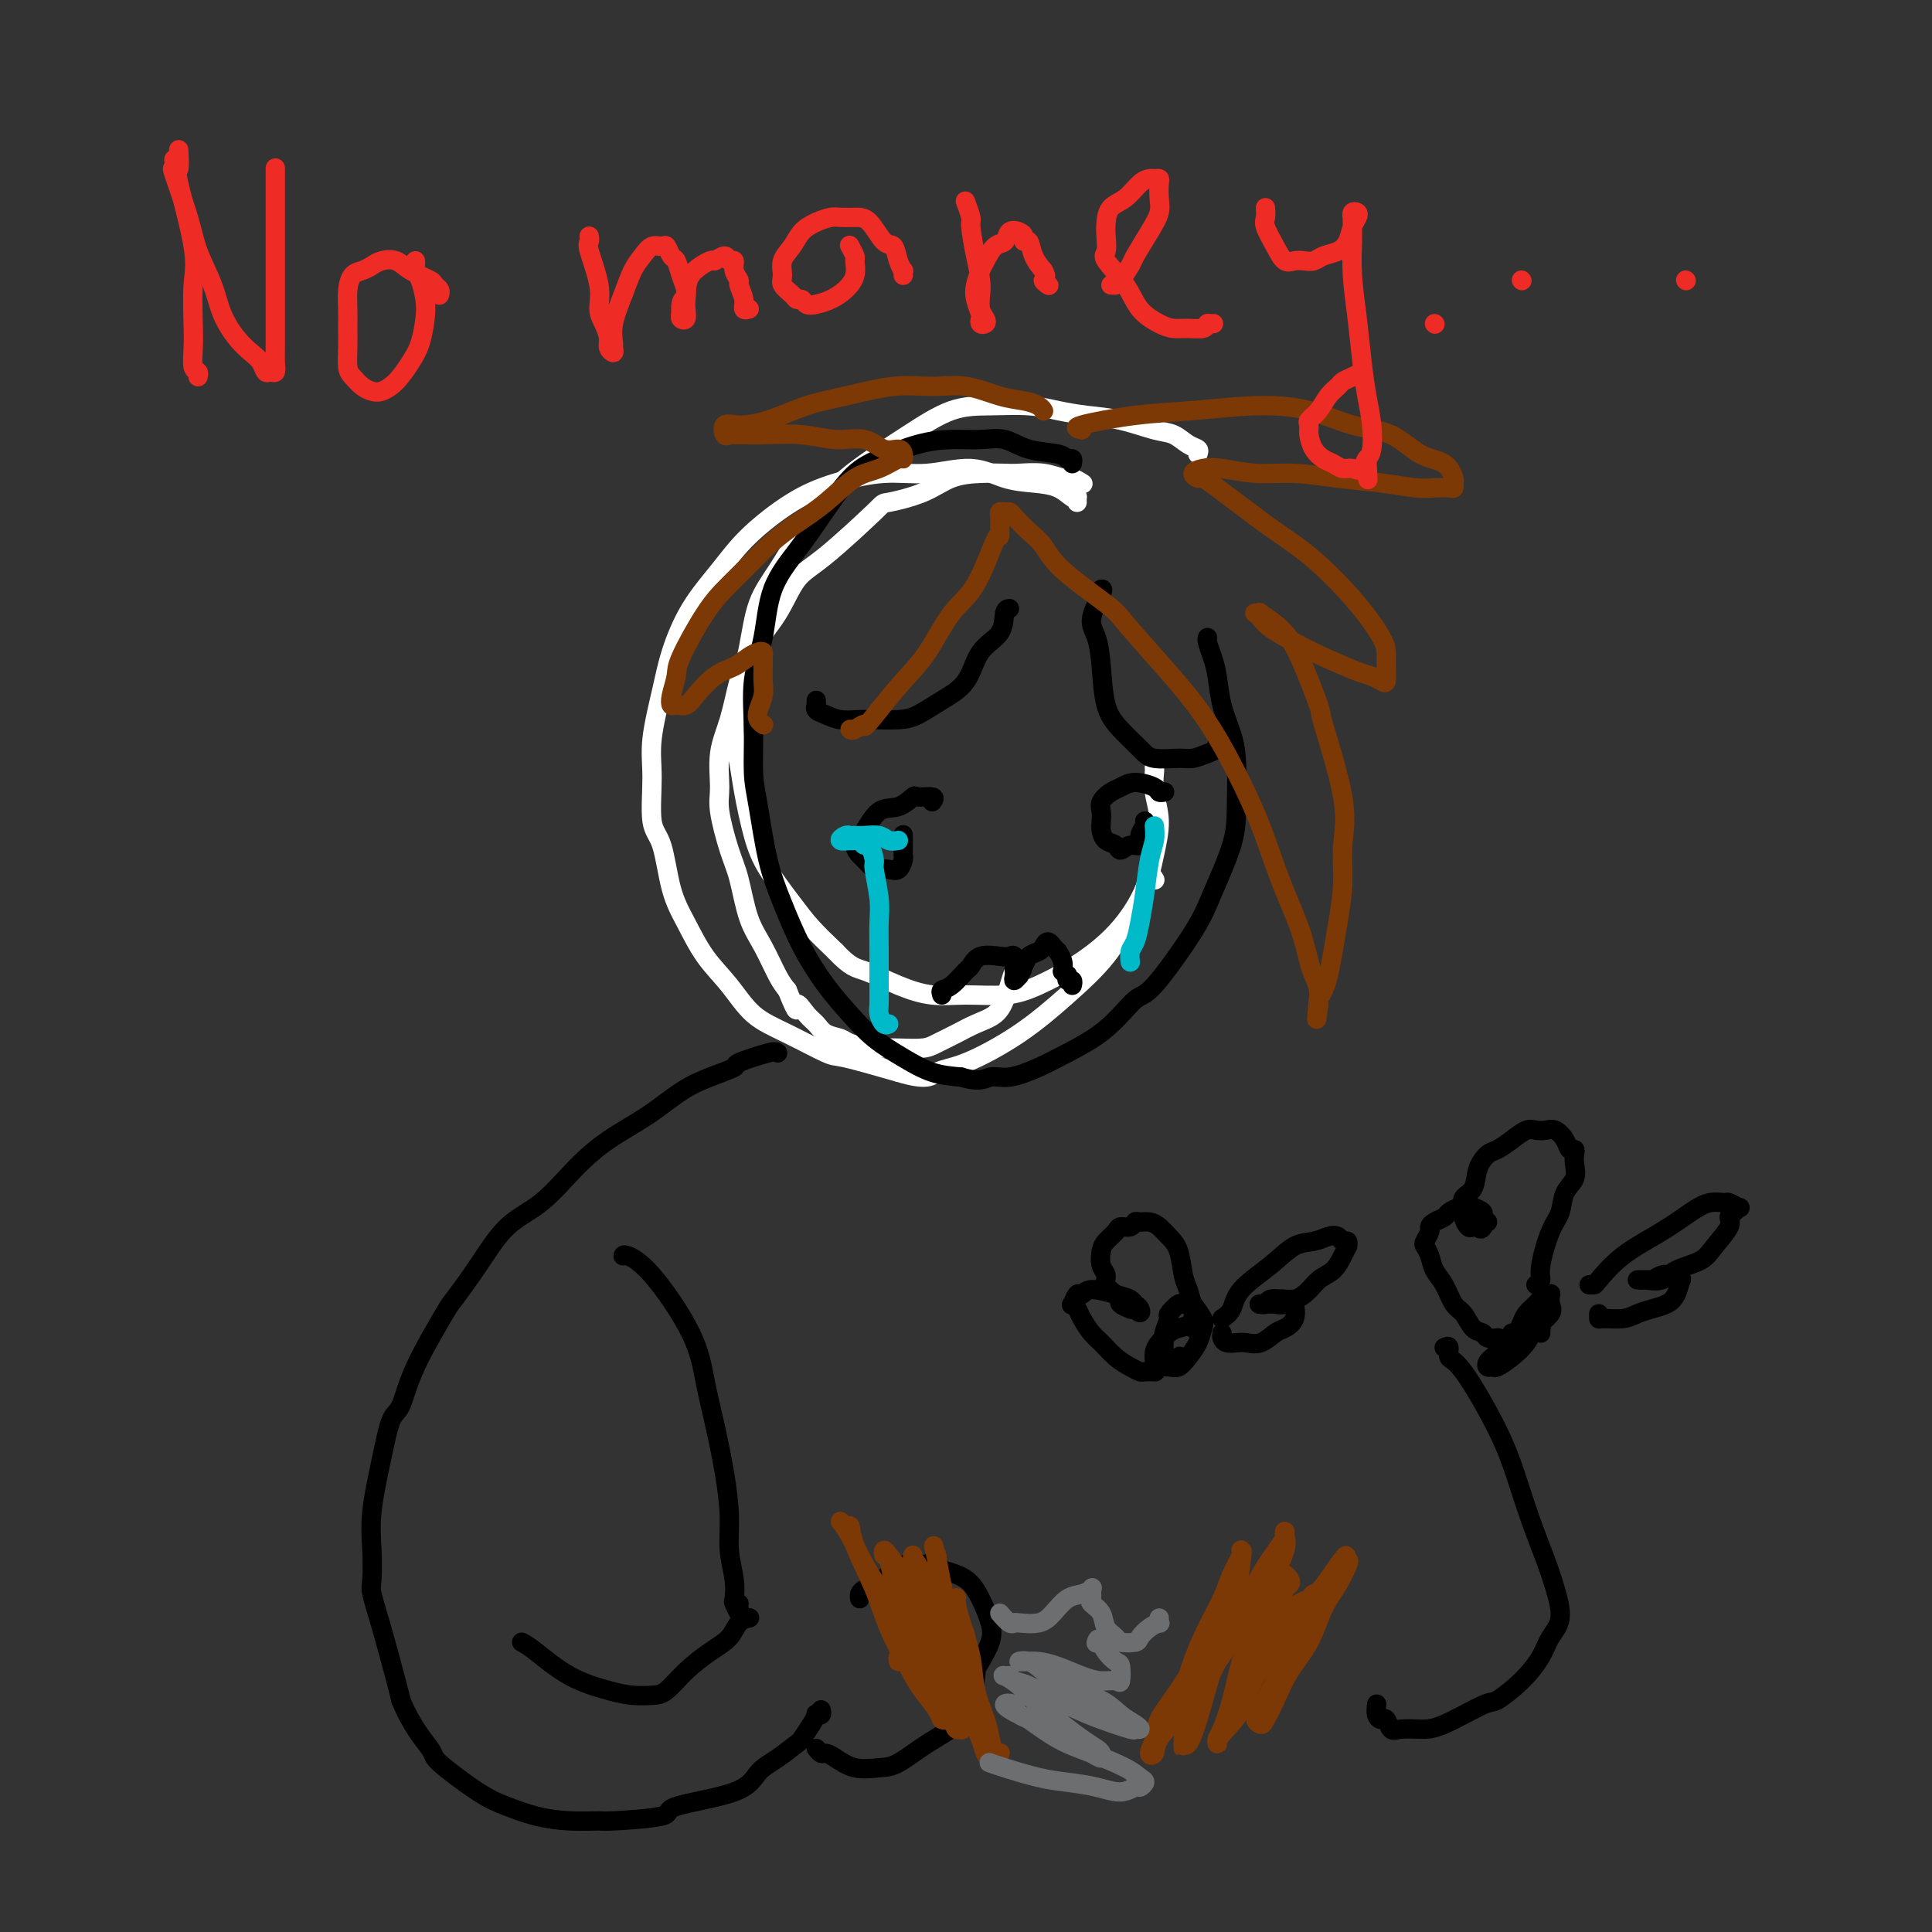 <svg viewBox='0 0 400 400' version='1.1' xmlns='http://www.w3.org/2000/svg' xmlns:xlink='http://www.w3.org/1999/xlink'><rect x="0" y="0" width="400" height="400" fill="#333333" stroke="none"/><g fill='none' stroke='#FFFFFF' stroke-width='4' stroke-linecap='round' stroke-linejoin='round'><path d='M224,100c0.189,0.121 0.377,0.243 0,0c-0.377,-0.243 -1.320,-0.850 -2,-1c-0.680,-0.150 -1.096,0.155 -2,0c-0.904,-0.155 -2.295,-0.772 -4,-1c-1.705,-0.228 -3.723,-0.066 -5,0c-1.277,0.066 -1.814,0.036 -3,0c-1.186,-0.036 -3.020,-0.077 -5,0c-1.980,0.077 -4.104,0.272 -6,1c-1.896,0.728 -3.564,1.991 -6,3c-2.436,1.009 -5.640,1.766 -7,2c-1.360,0.234 -0.874,-0.053 -3,2c-2.126,2.053 -6.863,6.447 -10,9c-3.137,2.553 -4.674,3.265 -6,5c-1.326,1.735 -2.440,4.492 -4,7c-1.560,2.508 -3.566,4.769 -5,7c-1.434,2.231 -2.295,4.434 -3,7c-0.705,2.566 -1.255,5.494 -2,8c-0.745,2.506 -1.686,4.589 -2,7c-0.314,2.411 -0.002,5.151 0,7c0.002,1.849 -0.306,2.806 0,5c0.306,2.194 1.226,5.623 2,8c0.774,2.377 1.401,3.700 2,6c0.599,2.300 1.171,5.575 2,8c0.829,2.425 1.916,3.999 3,6c1.084,2.001 2.167,4.429 3,6c0.833,1.571 1.417,2.286 2,3'/><path d='M163,205c2.524,6.307 1.835,3.574 2,3c0.165,-0.574 1.183,1.012 2,2c0.817,0.988 1.434,1.379 2,2c0.566,0.621 1.081,1.473 2,2c0.919,0.527 2.243,0.730 3,1c0.757,0.270 0.948,0.609 2,1c1.052,0.391 2.966,0.835 4,1c1.034,0.165 1.189,0.052 2,0c0.811,-0.052 2.278,-0.045 4,0c1.722,0.045 3.701,0.126 5,0c1.299,-0.126 1.920,-0.459 3,-1c1.080,-0.541 2.618,-1.288 4,-2c1.382,-0.712 2.608,-1.388 4,-2c1.392,-0.612 2.950,-1.159 4,-2c1.050,-0.841 1.591,-1.977 2,-3c0.409,-1.023 0.684,-1.934 1,-3c0.316,-1.066 0.672,-2.286 1,-3c0.328,-0.714 0.627,-0.923 1,-1c0.373,-0.077 0.821,-0.022 1,0c0.179,0.022 0.090,0.011 0,0'/><path d='M223,104c-0.014,-0.408 -0.028,-0.817 0,-1c0.028,-0.183 0.099,-0.142 0,0c-0.099,0.142 -0.368,0.383 -1,0c-0.632,-0.383 -1.629,-1.391 -3,-2c-1.371,-0.609 -3.118,-0.820 -5,-1c-1.882,-0.180 -3.901,-0.331 -6,-1c-2.099,-0.669 -4.280,-1.858 -7,-2c-2.720,-0.142 -5.980,0.764 -9,1c-3.020,0.236 -5.800,-0.197 -9,0c-3.200,0.197 -6.820,1.024 -10,2c-3.180,0.976 -5.920,2.100 -9,4c-3.080,1.900 -6.501,4.576 -9,7c-2.499,2.424 -4.075,4.597 -6,7c-1.925,2.403 -4.200,5.036 -6,8c-1.800,2.964 -3.125,6.257 -4,9c-0.875,2.743 -1.300,4.935 -2,8c-0.700,3.065 -1.674,7.004 -2,10c-0.326,2.996 -0.002,5.051 0,8c0.002,2.949 -0.318,6.794 0,9c0.318,2.206 1.273,2.773 2,5c0.727,2.227 1.224,6.115 2,9c0.776,2.885 1.831,4.766 3,7c1.169,2.234 2.453,4.820 4,7c1.547,2.180 3.356,3.955 5,6c1.644,2.045 3.123,4.360 5,6c1.877,1.640 4.153,2.605 7,4c2.847,1.395 6.267,3.222 8,4c1.733,0.778 1.781,0.508 4,1c2.219,0.492 6.610,1.746 11,3'/><path d='M186,222c6.232,1.908 6.813,0.677 8,0c1.187,-0.677 2.982,-0.801 6,-2c3.018,-1.199 7.260,-3.471 11,-6c3.740,-2.529 6.977,-5.313 10,-8c3.023,-2.687 5.833,-5.277 8,-8c2.167,-2.723 3.691,-5.581 5,-8c1.309,-2.419 2.402,-4.401 3,-6c0.598,-1.599 0.699,-2.815 1,-3c0.301,-0.185 0.800,0.661 1,1c0.200,0.339 0.100,0.169 0,0'/><path d='M248,94c0.156,-0.366 0.312,-0.732 0,-1c-0.312,-0.268 -1.092,-0.439 -2,-1c-0.908,-0.561 -1.942,-1.512 -3,-2c-1.058,-0.488 -2.138,-0.513 -4,-1c-1.862,-0.487 -4.505,-1.437 -7,-2c-2.495,-0.563 -4.842,-0.739 -7,-1c-2.158,-0.261 -4.128,-0.606 -6,-1c-1.872,-0.394 -3.647,-0.837 -6,-1c-2.353,-0.163 -5.285,-0.045 -8,0c-2.715,0.045 -5.211,0.018 -8,1c-2.789,0.982 -5.869,2.974 -9,5c-3.131,2.026 -6.313,4.085 -9,6c-2.687,1.915 -4.880,3.685 -7,6c-2.120,2.315 -4.168,5.176 -6,8c-1.832,2.824 -3.448,5.610 -5,8c-1.552,2.390 -3.040,4.382 -4,7c-0.960,2.618 -1.394,5.861 -2,9c-0.606,3.139 -1.386,6.172 -2,9c-0.614,2.828 -1.061,5.450 -1,8c0.061,2.550 0.631,5.028 1,7c0.369,1.972 0.537,3.440 1,6c0.463,2.560 1.221,6.214 2,9c0.779,2.786 1.580,4.706 3,7c1.420,2.294 3.459,4.964 5,7c1.541,2.036 2.583,3.439 4,5c1.417,1.561 3.208,3.281 5,5'/><path d='M173,197c3.191,3.387 4.169,3.353 6,4c1.831,0.647 4.516,1.973 7,3c2.484,1.027 4.766,1.754 7,2c2.234,0.246 4.421,0.011 7,0c2.579,-0.011 5.552,0.200 8,0c2.448,-0.200 4.371,-0.813 7,-2c2.629,-1.187 5.963,-2.948 9,-5c3.037,-2.052 5.777,-4.393 8,-7c2.223,-2.607 3.930,-5.479 5,-8c1.070,-2.521 1.502,-4.689 2,-7c0.498,-2.311 1.062,-4.763 1,-7c-0.062,-2.237 -0.748,-4.259 -1,-6c-0.252,-1.741 -0.068,-3.199 0,-4c0.068,-0.801 0.019,-0.943 0,-1c-0.019,-0.057 -0.010,-0.028 0,0'/></g>
<g fill='none' stroke='#000000' stroke-width='4' stroke-linecap='round' stroke-linejoin='round'><path d='M222,96c0.093,-0.449 0.185,-0.898 0,-1c-0.185,-0.102 -0.649,0.145 -1,0c-0.351,-0.145 -0.591,-0.680 -2,-1c-1.409,-0.320 -3.987,-0.424 -6,-1c-2.013,-0.576 -3.461,-1.623 -5,-2c-1.539,-0.377 -3.169,-0.082 -5,0c-1.831,0.082 -3.865,-0.048 -6,0c-2.135,0.048 -4.372,0.275 -7,1c-2.628,0.725 -5.646,1.950 -8,3c-2.354,1.050 -4.044,1.926 -6,4c-1.956,2.074 -4.178,5.345 -6,8c-1.822,2.655 -3.245,4.695 -5,7c-1.755,2.305 -3.844,4.874 -5,8c-1.156,3.126 -1.379,6.809 -2,10c-0.621,3.191 -1.639,5.891 -2,9c-0.361,3.109 -0.064,6.628 0,10c0.064,3.372 -0.105,6.598 0,9c0.105,2.402 0.484,3.982 1,7c0.516,3.018 1.169,7.475 2,11c0.831,3.525 1.841,6.119 3,9c1.159,2.881 2.468,6.048 4,9c1.532,2.952 3.286,5.687 5,8c1.714,2.313 3.387,4.203 5,6c1.613,1.797 3.164,3.502 5,5c1.836,1.498 3.956,2.788 6,4c2.044,1.212 4.013,2.346 6,3c1.987,0.654 3.994,0.827 6,1'/><path d='M199,223c3.980,1.214 4.930,0.250 6,0c1.070,-0.250 2.261,0.216 4,0c1.739,-0.216 4.025,-1.114 6,-2c1.975,-0.886 3.638,-1.762 6,-3c2.362,-1.238 5.421,-2.840 8,-5c2.579,-2.160 4.677,-4.880 6,-6c1.323,-1.120 1.871,-0.641 4,-3c2.129,-2.359 5.839,-7.558 8,-11c2.161,-3.442 2.773,-5.129 4,-8c1.227,-2.871 3.068,-6.927 4,-10c0.932,-3.073 0.954,-5.165 1,-8c0.046,-2.835 0.115,-6.414 0,-9c-0.115,-2.586 -0.413,-4.178 -1,-6c-0.587,-1.822 -1.464,-3.875 -2,-6c-0.536,-2.125 -0.732,-4.321 -1,-6c-0.268,-1.679 -0.608,-2.842 -1,-4c-0.392,-1.158 -0.837,-2.310 -1,-3c-0.163,-0.690 -0.044,-0.916 0,-1c0.044,-0.084 0.013,-0.024 0,0c-0.013,0.024 -0.006,0.012 0,0'/><path d='M209,126c-0.415,0.049 -0.830,0.099 -1,1c-0.170,0.901 -0.096,2.654 -1,4c-0.904,1.346 -2.785,2.284 -4,4c-1.215,1.716 -1.764,4.211 -3,6c-1.236,1.789 -3.158,2.871 -5,4c-1.842,1.129 -3.602,2.303 -5,3c-1.398,0.697 -2.433,0.916 -4,1c-1.567,0.084 -3.667,0.034 -5,0c-1.333,-0.034 -1.898,-0.052 -3,0c-1.102,0.052 -2.740,0.172 -4,0c-1.260,-0.172 -2.141,-0.638 -3,-1c-0.859,-0.362 -1.694,-0.619 -2,-1c-0.306,-0.381 -0.082,-0.886 0,-1c0.082,-0.114 0.022,0.162 0,0c-0.022,-0.162 -0.006,-0.760 0,-1c0.006,-0.240 0.003,-0.120 0,0'/><path d='M228,122c0.250,-0.056 0.499,-0.112 0,1c-0.499,1.112 -1.748,3.392 -2,5c-0.252,1.608 0.492,2.545 1,4c0.508,1.455 0.780,3.427 1,6c0.220,2.573 0.387,5.747 1,8c0.613,2.253 1.672,3.585 3,5c1.328,1.415 2.925,2.912 4,4c1.075,1.088 1.626,1.767 3,2c1.374,0.233 3.569,0.020 5,0c1.431,-0.020 2.096,0.152 3,0c0.904,-0.152 2.046,-0.628 3,-1c0.954,-0.372 1.718,-0.639 2,-1c0.282,-0.361 0.080,-0.818 0,-1c-0.080,-0.182 -0.040,-0.091 0,0'/><path d='M241,164c0.110,-0.020 0.219,-0.041 0,0c-0.219,0.041 -0.768,0.143 -1,0c-0.232,-0.143 -0.147,-0.530 -1,-1c-0.853,-0.470 -2.645,-1.024 -4,-1c-1.355,0.024 -2.272,0.625 -3,1c-0.728,0.375 -1.267,0.523 -2,1c-0.733,0.477 -1.658,1.283 -2,2c-0.342,0.717 -0.099,1.343 0,2c0.099,0.657 0.053,1.344 0,2c-0.053,0.656 -0.114,1.282 0,2c0.114,0.718 0.402,1.529 1,2c0.598,0.471 1.504,0.604 2,1c0.496,0.396 0.582,1.056 1,1c0.418,-0.056 1.170,-0.828 2,-1c0.830,-0.172 1.739,0.255 2,0c0.261,-0.255 -0.126,-1.192 0,-2c0.126,-0.808 0.765,-1.487 1,-2c0.235,-0.513 0.067,-0.861 0,-1c-0.067,-0.139 -0.034,-0.070 0,0'/><path d='M193,166c0.327,-0.439 0.653,-0.878 0,-1c-0.653,-0.122 -2.287,0.073 -3,0c-0.713,-0.073 -0.505,-0.413 -1,0c-0.495,0.413 -1.692,1.581 -3,2c-1.308,0.419 -2.725,0.091 -4,1c-1.275,0.909 -2.406,3.054 -3,4c-0.594,0.946 -0.650,0.692 -1,1c-0.350,0.308 -0.995,1.179 -1,2c-0.005,0.821 0.632,1.593 1,2c0.368,0.407 0.469,0.451 1,1c0.531,0.549 1.491,1.604 2,2c0.509,0.396 0.567,0.132 1,0c0.433,-0.132 1.240,-0.132 2,0c0.760,0.132 1.472,0.396 2,0c0.528,-0.396 0.874,-1.451 1,-2c0.126,-0.549 0.034,-0.590 0,-1c-0.034,-0.410 -0.009,-1.187 0,-2c0.009,-0.813 0.003,-1.661 0,-2c-0.003,-0.339 -0.001,-0.170 0,0'/><path d='M195,206c-0.141,-0.397 -0.283,-0.793 0,-1c0.283,-0.207 0.989,-0.224 2,-1c1.011,-0.776 2.326,-2.313 3,-3c0.674,-0.687 0.706,-0.526 1,-1c0.294,-0.474 0.849,-1.584 2,-2c1.151,-0.416 2.897,-0.136 4,0c1.103,0.136 1.564,0.130 2,0c0.436,-0.130 0.848,-0.384 1,0c0.152,0.384 0.045,1.405 0,2c-0.045,0.595 -0.027,0.763 0,1c0.027,0.237 0.063,0.541 0,1c-0.063,0.459 -0.225,1.073 0,1c0.225,-0.073 0.838,-0.832 1,-1c0.162,-0.168 -0.125,0.254 0,0c0.125,-0.254 0.663,-1.183 1,-2c0.337,-0.817 0.473,-1.521 1,-2c0.527,-0.479 1.447,-0.732 2,-1c0.553,-0.268 0.741,-0.551 1,-1c0.259,-0.449 0.590,-1.064 1,-1c0.410,0.064 0.898,0.807 1,1c0.102,0.193 -0.183,-0.165 0,0c0.183,0.165 0.834,0.854 1,1c0.166,0.146 -0.151,-0.249 0,0c0.151,0.249 0.771,1.144 1,2c0.229,0.856 0.065,1.673 0,2c-0.065,0.327 -0.033,0.163 0,0'/><path d='M220,201c0.841,1.017 0.943,1.061 1,1c0.057,-0.061 0.068,-0.226 0,0c-0.068,0.226 -0.214,0.844 0,1c0.214,0.156 0.788,-0.150 1,0c0.212,0.150 0.060,0.757 0,1c-0.060,0.243 -0.030,0.121 0,0'/></g>
<g fill='none' stroke='#00BAC9' stroke-width='4' stroke-linecap='round' stroke-linejoin='round'><path d='M186,174c-0.695,0.113 -1.391,0.227 -2,0c-0.609,-0.227 -1.132,-0.794 -2,-1c-0.868,-0.206 -2.081,-0.051 -3,0c-0.919,0.051 -1.545,-0.000 -2,0c-0.455,0.000 -0.739,0.053 -1,0c-0.261,-0.053 -0.498,-0.210 -1,0c-0.502,0.210 -1.270,0.787 -1,1c0.270,0.213 1.578,0.062 2,0c0.422,-0.062 -0.042,-0.033 0,0c0.042,0.033 0.590,0.072 1,0c0.410,-0.072 0.683,-0.255 1,0c0.317,0.255 0.677,0.949 1,1c0.323,0.051 0.608,-0.540 1,0c0.392,0.540 0.890,2.210 1,3c0.110,0.790 -0.167,0.700 0,2c0.167,1.300 0.777,3.990 1,6c0.223,2.010 0.059,3.339 0,5c-0.059,1.661 -0.013,3.654 0,6c0.013,2.346 -0.007,5.045 0,7c0.007,1.955 0.041,3.165 0,4c-0.041,0.835 -0.155,1.296 0,2c0.155,0.704 0.580,1.651 1,2c0.420,0.349 0.834,0.100 1,0c0.166,-0.100 0.083,-0.050 0,0'/><path d='M239,171c0.089,0.986 0.179,1.973 0,3c-0.179,1.027 -0.626,2.095 -1,4c-0.374,1.905 -0.675,4.647 -1,7c-0.325,2.353 -0.676,4.315 -1,6c-0.324,1.685 -0.623,3.091 -1,4c-0.377,0.909 -0.832,1.322 -1,2c-0.168,0.678 -0.048,1.622 0,2c0.048,0.378 0.024,0.189 0,0'/></g>
<g fill='none' stroke='#7C3805' stroke-width='4' stroke-linecap='round' stroke-linejoin='round'><path d='M224,89c-0.968,-0.218 -1.935,-0.436 0,-1c1.935,-0.564 6.773,-1.476 11,-2c4.227,-0.524 7.844,-0.662 12,-1c4.156,-0.338 8.851,-0.875 13,-1c4.149,-0.125 7.752,0.164 11,1c3.248,0.836 6.142,2.221 9,3c2.858,0.779 5.680,0.954 8,2c2.320,1.046 4.139,2.964 6,4c1.861,1.036 3.765,1.192 5,2c1.235,0.808 1.800,2.269 2,3c0.200,0.731 0.033,0.733 0,1c-0.033,0.267 0.067,0.801 0,1c-0.067,0.199 -0.300,0.065 -1,0c-0.700,-0.065 -1.868,-0.060 -3,0c-1.132,0.060 -2.229,0.175 -4,0c-1.771,-0.175 -4.217,-0.639 -7,-1c-2.783,-0.361 -5.904,-0.619 -9,-1c-3.096,-0.381 -6.169,-0.884 -9,-1c-2.831,-0.116 -5.421,0.155 -8,0c-2.579,-0.155 -5.148,-0.736 -7,-1c-1.852,-0.264 -2.989,-0.211 -4,0c-1.011,0.211 -1.898,0.582 -2,1c-0.102,0.418 0.581,0.885 1,1c0.419,0.115 0.574,-0.123 1,0c0.426,0.123 1.122,0.607 3,2c1.878,1.393 4.939,3.697 8,6'/><path d='M260,107c3.663,2.855 7.321,4.994 11,8c3.679,3.006 7.379,6.879 10,10c2.621,3.121 4.164,5.488 5,7c0.836,1.512 0.964,2.167 1,3c0.036,0.833 -0.020,1.844 0,3c0.020,1.156 0.117,2.459 0,3c-0.117,0.541 -0.448,0.322 -1,0c-0.552,-0.322 -1.324,-0.747 -2,-1c-0.676,-0.253 -1.256,-0.333 -3,-1c-1.744,-0.667 -4.653,-1.920 -7,-3c-2.347,-1.080 -4.133,-1.988 -6,-3c-1.867,-1.012 -3.816,-2.127 -5,-3c-1.184,-0.873 -1.602,-1.504 -2,-2c-0.398,-0.496 -0.774,-0.857 -1,-1c-0.226,-0.143 -0.302,-0.068 0,0c0.302,0.068 0.982,0.129 1,0c0.018,-0.129 -0.626,-0.446 0,0c0.626,0.446 2.523,1.656 4,3c1.477,1.344 2.535,2.821 4,6c1.465,3.179 3.336,8.059 4,10c0.664,1.941 0.123,0.944 1,4c0.877,3.056 3.174,10.164 4,15c0.826,4.836 0.180,7.399 0,10c-0.180,2.601 0.107,5.238 0,8c-0.107,2.762 -0.607,5.647 -1,8c-0.393,2.353 -0.680,4.175 -1,6c-0.320,1.825 -0.673,3.654 -1,5c-0.327,1.346 -0.626,2.208 -1,3c-0.374,0.792 -0.821,1.512 -1,2c-0.179,0.488 -0.089,0.744 0,1'/><path d='M273,208c-0.770,6.404 -0.195,0.915 0,-1c0.195,-1.915 0.009,-0.255 0,0c-0.009,0.255 0.157,-0.895 0,-2c-0.157,-1.105 -0.638,-2.164 -1,-3c-0.362,-0.836 -0.604,-1.450 -1,-3c-0.396,-1.550 -0.944,-4.038 -2,-7c-1.056,-2.962 -2.618,-6.400 -4,-10c-1.382,-3.600 -2.583,-7.363 -4,-11c-1.417,-3.637 -3.048,-7.148 -5,-11c-1.952,-3.852 -4.224,-8.045 -7,-12c-2.776,-3.955 -6.055,-7.671 -9,-11c-2.945,-3.329 -5.554,-6.270 -7,-8c-1.446,-1.730 -1.729,-2.250 -4,-4c-2.271,-1.750 -6.531,-4.732 -9,-7c-2.469,-2.268 -3.148,-3.823 -4,-5c-0.852,-1.177 -1.878,-1.976 -3,-3c-1.122,-1.024 -2.339,-2.272 -3,-3c-0.661,-0.728 -0.766,-0.936 -1,-1c-0.234,-0.064 -0.598,0.016 -1,0c-0.402,-0.016 -0.840,-0.128 -1,0c-0.160,0.128 -0.040,0.495 0,1c0.040,0.505 -0.000,1.149 0,2c0.000,0.851 0.042,1.910 0,2c-0.042,0.090 -0.166,-0.789 -1,1c-0.834,1.789 -2.378,6.244 -4,9c-1.622,2.756 -3.321,3.811 -5,6c-1.679,2.189 -3.337,5.512 -5,8c-1.663,2.488 -3.332,4.139 -5,6c-1.668,1.861 -3.334,3.930 -5,6'/><path d='M182,147c-3.668,4.641 -2.839,3.244 -3,3c-0.161,-0.244 -1.313,0.665 -2,1c-0.687,0.335 -0.911,0.096 -1,0c-0.089,-0.096 -0.045,-0.048 0,0'/><path d='M216,85c0.051,0.087 0.102,0.173 0,0c-0.102,-0.173 -0.356,-0.606 -1,-1c-0.644,-0.394 -1.679,-0.748 -3,-1c-1.321,-0.252 -2.928,-0.401 -5,-1c-2.072,-0.599 -4.610,-1.648 -7,-2c-2.390,-0.352 -4.633,-0.007 -7,0c-2.367,0.007 -4.856,-0.323 -8,0c-3.144,0.323 -6.941,1.300 -10,2c-3.059,0.700 -5.381,1.123 -8,2c-2.619,0.877 -5.536,2.207 -8,3c-2.464,0.793 -4.476,1.050 -6,1c-1.524,-0.050 -2.561,-0.406 -3,0c-0.439,0.406 -0.281,1.573 0,2c0.281,0.427 0.684,0.113 1,0c0.316,-0.113 0.543,-0.026 1,0c0.457,0.026 1.143,-0.009 2,0c0.857,0.009 1.884,0.063 4,0c2.116,-0.063 5.320,-0.242 8,0c2.680,0.242 4.837,0.905 7,1c2.163,0.095 4.331,-0.377 6,0c1.669,0.377 2.839,1.602 4,2c1.161,0.398 2.314,-0.030 3,0c0.686,0.030 0.905,0.519 1,1c0.095,0.481 0.065,0.953 0,1c-0.065,0.047 -0.164,-0.330 -1,0c-0.836,0.330 -2.410,1.367 -4,2c-1.590,0.633 -3.197,0.863 -5,2c-1.803,1.137 -3.801,3.182 -6,5c-2.199,1.818 -4.600,3.409 -7,5'/><path d='M164,109c-4.685,3.532 -5.398,4.362 -7,6c-1.602,1.638 -4.093,4.084 -6,6c-1.907,1.916 -3.229,3.302 -5,6c-1.771,2.698 -3.989,6.709 -5,9c-1.011,2.291 -0.815,2.864 -1,4c-0.185,1.136 -0.753,2.836 -1,4c-0.247,1.164 -0.174,1.790 0,2c0.174,0.210 0.448,0.002 1,0c0.552,-0.002 1.383,0.203 2,0c0.617,-0.203 1.019,-0.815 2,-2c0.981,-1.185 2.540,-2.945 4,-4c1.460,-1.055 2.822,-1.405 4,-2c1.178,-0.595 2.172,-1.436 3,-2c0.828,-0.564 1.490,-0.850 2,-1c0.510,-0.150 0.870,-0.165 1,0c0.130,0.165 0.031,0.509 0,1c-0.031,0.491 0.005,1.129 0,2c-0.005,0.871 -0.050,1.974 0,3c0.050,1.026 0.196,1.974 0,3c-0.196,1.026 -0.733,2.131 -1,3c-0.267,0.869 -0.264,1.503 0,2c0.264,0.497 0.790,0.856 1,1c0.210,0.144 0.105,0.072 0,0'/></g>
<g fill='none' stroke='#000000' stroke-width='4' stroke-linecap='round' stroke-linejoin='round'><path d='M161,218c-0.166,-0.208 -0.331,-0.416 -2,0c-1.669,0.416 -4.841,1.457 -6,2c-1.159,0.543 -0.303,0.587 -1,1c-0.697,0.413 -2.946,1.195 -5,2c-2.054,0.805 -3.912,1.632 -6,3c-2.088,1.368 -4.406,3.275 -7,5c-2.594,1.725 -5.466,3.266 -8,5c-2.534,1.734 -4.732,3.660 -7,6c-2.268,2.340 -4.606,5.095 -7,7c-2.394,1.905 -4.844,2.961 -7,5c-2.156,2.039 -4.020,5.061 -6,8c-1.980,2.939 -4.078,5.795 -5,7c-0.922,1.205 -0.669,0.761 -2,3c-1.331,2.239 -4.245,7.163 -6,11c-1.755,3.837 -2.351,6.586 -3,8c-0.649,1.414 -1.350,1.492 -2,3c-0.650,1.508 -1.247,4.446 -2,8c-0.753,3.554 -1.661,7.725 -2,11c-0.339,3.275 -0.109,5.654 0,8c0.109,2.346 0.095,4.659 0,6c-0.095,1.341 -0.273,1.710 0,3c0.273,1.290 0.997,3.501 2,7c1.003,3.499 2.287,8.285 3,11c0.713,2.715 0.857,3.357 1,4'/><path d='M83,352c2.275,5.573 4.963,8.505 6,10c1.037,1.495 0.424,1.553 2,3c1.576,1.447 5.341,4.282 8,6c2.659,1.718 4.213,2.317 6,3c1.787,0.683 3.809,1.449 6,2c2.191,0.551 4.552,0.888 7,1c2.448,0.112 4.984,-0.002 6,0c1.016,0.002 0.511,0.121 3,0c2.489,-0.121 7.970,-0.482 10,-1c2.030,-0.518 0.607,-1.193 3,-2c2.393,-0.807 8.601,-1.744 12,-3c3.399,-1.256 3.989,-2.829 5,-4c1.011,-1.171 2.443,-1.939 4,-3c1.557,-1.061 3.239,-2.414 4,-3c0.761,-0.586 0.600,-0.405 1,-1c0.400,-0.595 1.361,-1.967 2,-3c0.639,-1.033 0.956,-1.727 1,-2c0.044,-0.273 -0.184,-0.125 0,0c0.184,0.125 0.780,0.226 1,0c0.220,-0.226 0.063,-0.779 0,-1c-0.063,-0.221 -0.031,-0.111 0,0'/><path d='M108,340c0.685,0.362 1.369,0.724 3,2c1.631,1.276 4.207,3.466 7,5c2.793,1.534 5.803,2.414 8,3c2.197,0.586 3.581,0.880 5,1c1.419,0.120 2.873,0.066 4,0c1.127,-0.066 1.925,-0.143 3,-1c1.075,-0.857 2.425,-2.492 4,-4c1.575,-1.508 3.375,-2.887 5,-4c1.625,-1.113 3.075,-1.958 4,-3c0.925,-1.042 1.326,-2.281 2,-3c0.674,-0.719 1.621,-0.920 2,-1c0.379,-0.080 0.189,-0.040 0,0'/><path d='M169,362c0.347,0.437 0.694,0.874 1,1c0.306,0.126 0.572,-0.058 1,0c0.428,0.058 1.018,0.357 2,1c0.982,0.643 2.356,1.629 4,2c1.644,0.371 3.557,0.127 5,0c1.443,-0.127 2.415,-0.138 4,-1c1.585,-0.862 3.785,-2.576 6,-4c2.215,-1.424 4.447,-2.557 6,-4c1.553,-1.443 2.427,-3.195 3,-5c0.573,-1.805 0.844,-3.661 1,-5c0.156,-1.339 0.195,-2.160 0,-3c-0.195,-0.840 -0.626,-1.699 -1,-2c-0.374,-0.301 -0.692,-0.043 -1,0c-0.308,0.043 -0.605,-0.128 -1,0c-0.395,0.128 -0.888,0.556 -1,1c-0.112,0.444 0.155,0.904 0,1c-0.155,0.096 -0.733,-0.170 -1,0c-0.267,0.170 -0.222,0.778 0,1c0.222,0.222 0.622,0.059 1,0c0.378,-0.059 0.735,-0.014 1,0c0.265,0.014 0.437,-0.004 1,0c0.563,0.004 1.518,0.028 2,0c0.482,-0.028 0.489,-0.108 1,-1c0.511,-0.892 1.524,-2.595 2,-4c0.476,-1.405 0.416,-2.511 0,-4c-0.416,-1.489 -1.189,-3.363 -2,-5c-0.811,-1.637 -1.660,-3.039 -3,-4c-1.340,-0.961 -3.170,-1.480 -5,-2'/><path d='M195,325c-2.248,-1.903 -2.868,-1.162 -4,-1c-1.132,0.162 -2.776,-0.255 -4,0c-1.224,0.255 -2.027,1.182 -3,2c-0.973,0.818 -2.117,1.526 -3,2c-0.883,0.474 -1.505,0.715 -2,1c-0.495,0.285 -0.864,0.615 -1,1c-0.136,0.385 -0.039,0.824 0,1c0.039,0.176 0.019,0.088 0,0'/></g>
<g fill='none' stroke='#7C3805' stroke-width='4' stroke-linecap='round' stroke-linejoin='round'><path d='M186,344c-0.064,-0.310 -0.128,-0.620 0,-1c0.128,-0.380 0.446,-0.828 0,-3c-0.446,-2.172 -1.658,-6.066 -3,-9c-1.342,-2.934 -2.815,-4.907 -4,-7c-1.185,-2.093 -2.083,-4.304 -3,-6c-0.917,-1.696 -1.855,-2.875 -2,-3c-0.145,-0.125 0.501,0.805 1,1c0.499,0.195 0.850,-0.346 1,0c0.150,0.346 0.097,1.579 1,4c0.903,2.421 2.760,6.031 4,9c1.240,2.969 1.862,5.297 3,8c1.138,2.703 2.792,5.782 4,8c1.208,2.218 1.971,3.577 3,5c1.029,1.423 2.326,2.910 3,4c0.674,1.090 0.726,1.782 1,2c0.274,0.218 0.771,-0.038 1,0c0.229,0.038 0.189,0.371 0,0c-0.189,-0.371 -0.526,-1.446 -1,-3c-0.474,-1.554 -1.086,-3.585 -2,-6c-0.914,-2.415 -2.129,-5.212 -3,-8c-0.871,-2.788 -1.397,-5.566 -2,-8c-0.603,-2.434 -1.283,-4.523 -2,-6c-0.717,-1.477 -1.471,-2.343 -2,-3c-0.529,-0.657 -0.832,-1.104 -1,-1c-0.168,0.104 -0.199,0.759 0,1c0.199,0.241 0.628,0.069 1,1c0.372,0.931 0.686,2.966 1,5'/><path d='M185,328c0.766,2.580 2.180,6.030 3,9c0.820,2.970 1.046,5.461 2,8c0.954,2.539 2.634,5.127 4,7c1.366,1.873 2.416,3.032 3,4c0.584,0.968 0.700,1.747 1,2c0.300,0.253 0.783,-0.019 1,0c0.217,0.019 0.168,0.327 0,0c-0.168,-0.327 -0.455,-1.291 -1,-3c-0.545,-1.709 -1.347,-4.164 -2,-7c-0.653,-2.836 -1.155,-6.053 -2,-9c-0.845,-2.947 -2.031,-5.623 -3,-8c-0.969,-2.377 -1.721,-4.455 -2,-6c-0.279,-1.545 -0.084,-2.556 0,-3c0.084,-0.444 0.055,-0.320 0,0c-0.055,0.320 -0.138,0.835 0,1c0.138,0.165 0.498,-0.021 1,1c0.502,1.021 1.146,3.250 2,6c0.854,2.750 1.917,6.021 3,9c1.083,2.979 2.186,5.666 3,8c0.814,2.334 1.340,4.315 2,6c0.660,1.685 1.454,3.073 2,4c0.546,0.927 0.844,1.391 1,1c0.156,-0.391 0.168,-1.639 0,-2c-0.168,-0.361 -0.518,0.163 -1,-1c-0.482,-1.163 -1.096,-4.013 -2,-7c-0.904,-2.987 -2.099,-6.111 -3,-9c-0.901,-2.889 -1.509,-5.542 -2,-8c-0.491,-2.458 -0.863,-4.721 -1,-6c-0.137,-1.279 -0.037,-1.575 0,-2c0.037,-0.425 0.011,-0.979 0,-1c-0.011,-0.021 -0.005,0.489 0,1'/><path d='M194,323c-1.273,-5.452 -0.454,-2.084 0,0c0.454,2.084 0.545,2.882 1,5c0.455,2.118 1.273,5.555 2,9c0.727,3.445 1.361,6.900 2,10c0.639,3.100 1.282,5.847 2,8c0.718,2.153 1.510,3.712 2,5c0.490,1.288 0.680,2.304 1,3c0.320,0.696 0.772,1.071 1,1c0.228,-0.071 0.231,-0.587 0,-1c-0.231,-0.413 -0.696,-0.721 -1,-2c-0.304,-1.279 -0.445,-3.527 -1,-6c-0.555,-2.473 -1.522,-5.170 -2,-8c-0.478,-2.830 -0.468,-5.792 -1,-8c-0.532,-2.208 -1.607,-3.662 -2,-5c-0.393,-1.338 -0.103,-2.559 0,-3c0.103,-0.441 0.021,-0.101 0,0c-0.021,0.101 0.021,-0.036 0,0c-0.021,0.036 -0.104,0.246 0,1c0.104,0.754 0.395,2.053 1,4c0.605,1.947 1.524,4.543 2,7c0.476,2.457 0.510,4.774 1,7c0.490,2.226 1.438,4.362 2,6c0.562,1.638 0.739,2.779 1,4c0.261,1.221 0.606,2.523 1,3c0.394,0.477 0.837,0.128 1,0c0.163,-0.128 0.047,-0.037 0,0c-0.047,0.037 -0.023,0.018 0,0'/><path d='M261,332c-1.441,1.604 -2.882,3.209 -5,5c-2.118,1.791 -4.912,3.769 -7,6c-2.088,2.231 -3.470,4.715 -5,7c-1.530,2.285 -3.209,4.371 -4,6c-0.791,1.629 -0.694,2.801 -1,4c-0.306,1.199 -1.014,2.426 -1,3c0.014,0.574 0.752,0.497 1,0c0.248,-0.497 0.006,-1.413 1,-3c0.994,-1.587 3.223,-3.846 5,-6c1.777,-2.154 3.102,-4.204 5,-7c1.898,-2.796 4.368,-6.340 6,-9c1.632,-2.660 2.424,-4.436 4,-6c1.576,-1.564 3.936,-2.915 5,-4c1.064,-1.085 0.834,-1.906 1,-2c0.166,-0.094 0.729,0.537 1,1c0.271,0.463 0.252,0.759 0,1c-0.252,0.241 -0.735,0.427 -1,1c-0.265,0.573 -0.312,1.531 -1,3c-0.688,1.469 -2.016,3.447 -3,5c-0.984,1.553 -1.623,2.681 -2,4c-0.377,1.319 -0.493,2.828 -1,4c-0.507,1.172 -1.406,2.008 -2,3c-0.594,0.992 -0.884,2.141 -1,3c-0.116,0.859 -0.058,1.430 0,2'/><path d='M256,353c-1.581,3.870 -1.035,1.044 0,-1c1.035,-2.044 2.557,-3.307 3,-4c0.443,-0.693 -0.193,-0.818 1,-3c1.193,-2.182 4.214,-6.423 6,-9c1.786,-2.577 2.335,-3.491 3,-4c0.665,-0.509 1.445,-0.612 2,-1c0.555,-0.388 0.885,-1.059 1,-1c0.115,0.059 0.016,0.849 0,1c-0.016,0.151 0.053,-0.337 0,0c-0.053,0.337 -0.227,1.497 -1,3c-0.773,1.503 -2.145,3.348 -3,5c-0.855,1.652 -1.193,3.112 -2,5c-0.807,1.888 -2.085,4.204 -3,6c-0.915,1.796 -1.469,3.074 -2,4c-0.531,0.926 -1.038,1.502 -1,2c0.038,0.498 0.622,0.919 1,1c0.378,0.081 0.551,-0.179 1,-1c0.449,-0.821 1.173,-2.203 2,-4c0.827,-1.797 1.756,-4.008 3,-6c1.244,-1.992 2.804,-3.763 4,-6c1.196,-2.237 2.030,-4.940 3,-7c0.970,-2.060 2.078,-3.477 3,-5c0.922,-1.523 1.660,-3.150 2,-4c0.340,-0.850 0.284,-0.921 0,-1c-0.284,-0.079 -0.795,-0.165 -1,0c-0.205,0.165 -0.102,0.583 0,1'/><path d='M278,324c2.136,-4.643 -1.025,0.248 -3,3c-1.975,2.752 -2.764,3.363 -4,5c-1.236,1.637 -2.920,4.299 -5,7c-2.080,2.701 -4.557,5.443 -6,8c-1.443,2.557 -1.851,4.931 -3,7c-1.149,2.069 -3.038,3.833 -4,5c-0.962,1.167 -0.998,1.736 -1,2c-0.002,0.264 0.029,0.224 0,0c-0.029,-0.224 -0.118,-0.631 0,-1c0.118,-0.369 0.442,-0.700 1,-2c0.558,-1.300 1.348,-3.570 2,-6c0.652,-2.430 1.166,-5.022 2,-8c0.834,-2.978 1.989,-6.344 3,-9c1.011,-2.656 1.879,-4.604 3,-7c1.121,-2.396 2.496,-5.241 3,-7c0.504,-1.759 0.137,-2.431 0,-3c-0.137,-0.569 -0.045,-1.036 0,-1c0.045,0.036 0.043,0.576 0,1c-0.043,0.424 -0.125,0.734 -1,2c-0.875,1.266 -2.542,3.489 -4,6c-1.458,2.511 -2.706,5.309 -4,8c-1.294,2.691 -2.634,5.276 -4,8c-1.366,2.724 -2.759,5.587 -4,8c-1.241,2.413 -2.330,4.377 -3,6c-0.670,1.623 -0.919,2.904 -1,4c-0.081,1.096 0.008,2.006 0,2c-0.008,-0.006 -0.113,-0.927 0,-1c0.113,-0.073 0.443,0.702 1,0c0.557,-0.702 1.342,-2.881 2,-5c0.658,-2.119 1.188,-4.177 2,-7c0.812,-2.823 1.906,-6.412 3,-10'/><path d='M253,339c1.857,-5.182 2.499,-7.637 3,-10c0.501,-2.363 0.860,-4.636 1,-6c0.140,-1.364 0.061,-1.821 0,-2c-0.061,-0.179 -0.106,-0.081 0,0c0.106,0.081 0.361,0.145 0,1c-0.361,0.855 -1.339,2.500 -2,4c-0.661,1.500 -1.004,2.853 -2,5c-0.996,2.147 -2.646,5.088 -4,8c-1.354,2.912 -2.411,5.795 -3,8c-0.589,2.205 -0.710,3.732 -1,5c-0.290,1.268 -0.748,2.275 -1,3c-0.252,0.725 -0.299,1.166 0,1c0.299,-0.166 0.945,-0.939 1,-1c0.055,-0.061 -0.480,0.589 0,0c0.480,-0.589 1.975,-2.418 3,-4c1.025,-1.582 1.581,-2.917 2,-4c0.419,-1.083 0.701,-1.912 1,-3c0.299,-1.088 0.614,-2.434 1,-3c0.386,-0.566 0.843,-0.352 1,0c0.157,0.352 0.014,0.843 0,1c-0.014,0.157 0.101,-0.021 0,0c-0.101,0.021 -0.419,0.240 -1,1c-0.581,0.760 -1.424,2.059 -2,3c-0.576,0.941 -0.886,1.523 -1,2c-0.114,0.477 -0.033,0.851 0,1c0.033,0.149 0.016,0.075 0,0'/></g>
<g fill='none' stroke='#6D6E70' stroke-width='4' stroke-linecap='round' stroke-linejoin='round'><path d='M207,334c0.735,0.843 1.470,1.685 2,2c0.530,0.315 0.855,0.102 1,0c0.145,-0.102 0.111,-0.093 1,0c0.889,0.093 2.701,0.270 4,0c1.299,-0.270 2.085,-0.988 3,-2c0.915,-1.012 1.958,-2.317 3,-3c1.042,-0.683 2.081,-0.745 3,-1c0.919,-0.255 1.717,-0.704 2,-1c0.283,-0.296 0.049,-0.438 0,0c-0.049,0.438 0.085,1.455 0,2c-0.085,0.545 -0.390,0.619 0,1c0.390,0.381 1.474,1.069 2,2c0.526,0.931 0.493,2.104 1,3c0.507,0.896 1.553,1.516 2,2c0.447,0.484 0.295,0.833 1,1c0.705,0.167 2.266,0.151 3,0c0.734,-0.151 0.642,-0.436 1,-1c0.358,-0.564 1.168,-1.405 2,-2c0.832,-0.595 1.687,-0.943 2,-1c0.313,-0.057 0.084,0.177 0,0c-0.084,-0.177 -0.024,-0.765 0,-1c0.024,-0.235 0.012,-0.118 0,0'/><path d='M205,365c-0.166,-0.059 -0.331,-0.119 0,0c0.331,0.119 1.159,0.415 3,1c1.841,0.585 4.696,1.459 7,2c2.304,0.541 4.056,0.748 6,1c1.944,0.252 4.080,0.548 6,1c1.920,0.452 3.622,1.061 5,1c1.378,-0.061 2.430,-0.792 3,-1c0.570,-0.208 0.657,0.107 1,0c0.343,-0.107 0.940,-0.635 1,-1c0.060,-0.365 -0.418,-0.568 -1,-1c-0.582,-0.432 -1.266,-1.095 -3,-2c-1.734,-0.905 -4.516,-2.054 -7,-3c-2.484,-0.946 -4.668,-1.691 -7,-3c-2.332,-1.309 -4.811,-3.182 -6,-4c-1.189,-0.818 -1.089,-0.582 -2,-1c-0.911,-0.418 -2.834,-1.490 -3,-2c-0.166,-0.510 1.426,-0.459 2,0c0.574,0.459 0.131,1.327 1,2c0.869,0.673 3.049,1.152 5,2c1.951,0.848 3.672,2.067 5,3c1.328,0.933 2.263,1.582 3,2c0.737,0.418 1.275,0.604 2,1c0.725,0.396 1.636,1.001 2,1c0.364,-0.001 0.180,-0.609 0,-1c-0.180,-0.391 -0.356,-0.567 -1,-1c-0.644,-0.433 -1.755,-1.124 -3,-2c-1.245,-0.876 -2.622,-1.938 -4,-3'/><path d='M220,357c-2.175,-1.779 -3.613,-2.726 -5,-4c-1.387,-1.274 -2.723,-2.874 -4,-4c-1.277,-1.126 -2.495,-1.780 -3,-2c-0.505,-0.220 -0.296,-0.008 0,0c0.296,0.008 0.681,-0.189 1,0c0.319,0.189 0.573,0.762 1,1c0.427,0.238 1.027,0.141 3,1c1.973,0.859 5.317,2.676 8,4c2.683,1.324 4.703,2.156 7,3c2.297,0.844 4.869,1.699 6,2c1.131,0.301 0.819,0.047 1,0c0.181,-0.047 0.853,0.112 1,0c0.147,-0.112 -0.232,-0.494 -1,-1c-0.768,-0.506 -1.923,-1.134 -3,-2c-1.077,-0.866 -2.074,-1.969 -4,-3c-1.926,-1.031 -4.781,-1.989 -7,-3c-2.219,-1.011 -3.801,-2.075 -5,-3c-1.199,-0.925 -2.015,-1.713 -3,-2c-0.985,-0.287 -2.137,-0.075 -2,0c0.137,0.075 1.565,0.012 2,0c0.435,-0.012 -0.124,0.025 0,0c0.124,-0.025 0.929,-0.113 2,0c1.071,0.113 2.406,0.425 4,1c1.594,0.575 3.447,1.411 5,2c1.553,0.589 2.806,0.930 4,1c1.194,0.070 2.327,-0.131 3,0c0.673,0.131 0.885,0.593 1,0c0.115,-0.593 0.134,-2.241 0,-3c-0.134,-0.759 -0.421,-0.627 -1,-1c-0.579,-0.373 -1.451,-1.249 -2,-2c-0.549,-0.751 -0.774,-1.375 -1,-2'/><path d='M228,340c-0.689,-1.244 -0.911,-0.356 -1,0c-0.089,0.356 -0.044,0.178 0,0'/></g>
<g fill='none' stroke='#000000' stroke-width='4' stroke-linecap='round' stroke-linejoin='round'><path d='M249,273c-0.388,-0.088 -0.776,-0.175 -1,0c-0.224,0.175 -0.284,0.613 -1,1c-0.716,0.387 -2.086,0.723 -3,1c-0.914,0.277 -1.370,0.495 -2,1c-0.630,0.505 -1.432,1.298 -2,2c-0.568,0.702 -0.900,1.313 -1,2c-0.100,0.687 0.032,1.452 0,2c-0.032,0.548 -0.227,0.880 0,1c0.227,0.120 0.876,0.027 1,0c0.124,-0.027 -0.275,0.012 0,0c0.275,-0.012 1.226,-0.076 2,0c0.774,0.076 1.372,0.292 2,0c0.628,-0.292 1.286,-1.094 2,-2c0.714,-0.906 1.485,-1.918 2,-3c0.515,-1.082 0.776,-2.233 1,-3c0.224,-0.767 0.412,-1.150 0,-2c-0.412,-0.850 -1.425,-2.168 -2,-3c-0.575,-0.832 -0.713,-1.178 -1,-1c-0.287,0.178 -0.722,0.881 -1,1c-0.278,0.119 -0.400,-0.344 -1,0c-0.600,0.344 -1.678,1.496 -2,2c-0.322,0.504 0.113,0.359 0,1c-0.113,0.641 -0.772,2.069 -1,3c-0.228,0.931 -0.023,1.366 0,2c0.023,0.634 -0.136,1.467 0,2c0.136,0.533 0.568,0.767 1,1'/><path d='M242,281c0.452,1.393 1.583,0.375 2,0c0.417,-0.375 0.119,-0.107 0,0c-0.119,0.107 -0.060,0.054 0,0'/><path d='M247,275c-0.023,-0.725 -0.047,-1.450 0,-2c0.047,-0.550 0.164,-0.924 0,-2c-0.164,-1.076 -0.610,-2.855 -1,-4c-0.390,-1.145 -0.723,-1.655 -1,-3c-0.277,-1.345 -0.498,-3.523 -1,-5c-0.502,-1.477 -1.287,-2.253 -2,-3c-0.713,-0.747 -1.356,-1.464 -2,-2c-0.644,-0.536 -1.290,-0.890 -2,-1c-0.710,-0.110 -1.485,0.025 -2,0c-0.515,-0.025 -0.772,-0.211 -1,0c-0.228,0.211 -0.429,0.818 -1,1c-0.571,0.182 -1.513,-0.061 -2,0c-0.487,0.061 -0.519,0.425 -1,1c-0.481,0.575 -1.413,1.361 -2,2c-0.587,0.639 -0.830,1.131 -1,2c-0.170,0.869 -0.265,2.117 0,3c0.265,0.883 0.892,1.402 1,2c0.108,0.598 -0.303,1.274 0,2c0.303,0.726 1.320,1.501 2,2c0.680,0.499 1.022,0.722 1,1c-0.022,0.278 -0.408,0.611 0,1c0.408,0.389 1.610,0.836 2,1c0.390,0.164 -0.031,0.047 0,0c0.031,-0.047 0.516,-0.023 1,0'/><path d='M235,271c1.362,1.440 1.266,0.538 1,0c-0.266,-0.538 -0.701,-0.714 -1,-1c-0.299,-0.286 -0.461,-0.681 -1,-1c-0.539,-0.319 -1.454,-0.561 -3,-1c-1.546,-0.439 -3.721,-1.075 -5,-1c-1.279,0.075 -1.660,0.860 -2,1c-0.340,0.140 -0.639,-0.364 -1,0c-0.361,0.364 -0.784,1.596 -1,2c-0.216,0.404 -0.224,-0.020 0,0c0.224,0.020 0.682,0.484 1,1c0.318,0.516 0.497,1.083 1,2c0.503,0.917 1.329,2.183 2,3c0.671,0.817 1.187,1.186 2,2c0.813,0.814 1.924,2.075 3,3c1.076,0.925 2.117,1.516 3,2c0.883,0.484 1.608,0.862 2,1c0.392,0.138 0.452,0.037 1,0c0.548,-0.037 1.585,-0.011 2,0c0.415,0.011 0.207,0.005 0,0'/><path d='M253,273c0.767,-0.513 1.535,-1.026 2,-2c0.465,-0.974 0.628,-2.408 2,-4c1.372,-1.592 3.954,-3.342 6,-5c2.046,-1.658 3.556,-3.225 5,-4c1.444,-0.775 2.821,-0.759 4,-1c1.179,-0.241 2.158,-0.740 3,-1c0.842,-0.260 1.547,-0.281 2,0c0.453,0.281 0.655,0.865 1,1c0.345,0.135 0.834,-0.178 1,0c0.166,0.178 0.011,0.848 0,1c-0.011,0.152 0.123,-0.213 0,0c-0.123,0.213 -0.502,1.003 -1,2c-0.498,0.997 -1.115,2.200 -2,3c-0.885,0.800 -2.038,1.195 -3,2c-0.962,0.805 -1.732,2.020 -3,3c-1.268,0.980 -3.033,1.727 -4,2c-0.967,0.273 -1.136,0.073 -2,0c-0.864,-0.073 -2.424,-0.019 -3,0c-0.576,0.019 -0.167,0.001 0,0c0.167,-0.001 0.091,0.014 0,0c-0.091,-0.014 -0.196,-0.056 0,0c0.196,0.056 0.692,0.211 1,0c0.308,-0.211 0.429,-0.788 1,-1c0.571,-0.212 1.592,-0.061 2,0c0.408,0.061 0.204,0.030 0,0'/><path d='M265,269c0.724,-0.156 0.536,-0.046 1,0c0.464,0.046 1.582,0.030 2,0c0.418,-0.030 0.135,-0.073 0,0c-0.135,0.073 -0.122,0.262 0,1c0.122,0.738 0.352,2.026 0,3c-0.352,0.974 -1.287,1.634 -2,2c-0.713,0.366 -1.203,0.439 -2,1c-0.797,0.561 -1.902,1.612 -3,2c-1.098,0.388 -2.189,0.114 -3,0c-0.811,-0.114 -1.342,-0.069 -2,0c-0.658,0.069 -1.444,0.162 -2,0c-0.556,-0.162 -0.881,-0.580 -1,-1c-0.119,-0.420 -0.032,-0.844 0,-1c0.032,-0.156 0.009,-0.045 0,0c-0.009,0.045 -0.005,0.022 0,0'/><path d='M319,276c-0.023,-0.423 -0.047,-0.846 0,-1c0.047,-0.154 0.164,-0.039 0,0c-0.164,0.039 -0.610,0.002 -1,0c-0.390,-0.002 -0.724,0.031 -1,0c-0.276,-0.031 -0.493,-0.124 -1,0c-0.507,0.124 -1.302,0.467 -2,1c-0.698,0.533 -1.298,1.257 -2,2c-0.702,0.743 -1.505,1.505 -2,2c-0.495,0.495 -0.681,0.722 -1,1c-0.319,0.278 -0.770,0.605 -1,1c-0.230,0.395 -0.237,0.857 0,1c0.237,0.143 0.719,-0.033 1,0c0.281,0.033 0.360,0.276 1,0c0.640,-0.276 1.842,-1.071 3,-2c1.158,-0.929 2.272,-1.994 3,-3c0.728,-1.006 1.071,-1.954 2,-3c0.929,-1.046 2.443,-2.191 3,-3c0.557,-0.809 0.158,-1.283 0,-2c-0.158,-0.717 -0.073,-1.679 0,-2c0.073,-0.321 0.136,-0.003 0,0c-0.136,0.003 -0.470,-0.309 -1,0c-0.530,0.309 -1.255,1.237 -2,2c-0.745,0.763 -1.508,1.359 -2,2c-0.492,0.641 -0.712,1.326 -1,2c-0.288,0.674 -0.644,1.337 -1,2'/><path d='M314,276c-1.309,1.193 -1.083,0.175 -1,0c0.083,-0.175 0.022,0.491 0,1c-0.022,0.509 -0.006,0.860 0,1c0.006,0.140 0.003,0.070 0,0'/><path d='M318,266c0.468,-0.270 0.936,-0.540 1,-1c0.064,-0.460 -0.277,-1.109 0,-3c0.277,-1.891 1.170,-5.024 2,-7c0.830,-1.976 1.595,-2.795 2,-4c0.405,-1.205 0.449,-2.796 1,-4c0.551,-1.204 1.609,-2.020 2,-3c0.391,-0.980 0.117,-2.125 0,-3c-0.117,-0.875 -0.076,-1.482 0,-2c0.076,-0.518 0.186,-0.948 0,-1c-0.186,-0.052 -0.669,0.274 -1,0c-0.331,-0.274 -0.511,-1.147 -1,-2c-0.489,-0.853 -1.289,-1.687 -2,-2c-0.711,-0.313 -1.335,-0.105 -2,0c-0.665,0.105 -1.371,0.107 -2,0c-0.629,-0.107 -1.181,-0.322 -2,0c-0.819,0.322 -1.906,1.182 -3,2c-1.094,0.818 -2.196,1.594 -3,2c-0.804,0.406 -1.312,0.440 -2,1c-0.688,0.560 -1.558,1.644 -2,3c-0.442,1.356 -0.455,2.984 -1,4c-0.545,1.016 -1.621,1.421 -2,2c-0.379,0.579 -0.060,1.332 0,2c0.060,0.668 -0.139,1.251 0,2c0.139,0.749 0.614,1.663 1,2c0.386,0.337 0.682,0.096 1,0c0.318,-0.096 0.659,-0.048 1,0'/><path d='M306,254c0.685,0.911 0.897,0.189 1,0c0.103,-0.189 0.096,0.157 0,0c-0.096,-0.157 -0.280,-0.816 0,-1c0.280,-0.184 1.024,0.109 1,0c-0.024,-0.109 -0.817,-0.618 -1,-1c-0.183,-0.382 0.245,-0.635 0,-1c-0.245,-0.365 -1.164,-0.841 -2,-1c-0.836,-0.159 -1.589,-0.001 -2,0c-0.411,0.001 -0.478,-0.154 -1,0c-0.522,0.154 -1.498,0.618 -2,1c-0.502,0.382 -0.530,0.684 -1,1c-0.470,0.316 -1.381,0.647 -2,1c-0.619,0.353 -0.947,0.726 -1,1c-0.053,0.274 0.170,0.447 0,1c-0.170,0.553 -0.733,1.487 -1,2c-0.267,0.513 -0.237,0.607 0,1c0.237,0.393 0.682,1.087 1,2c0.318,0.913 0.507,2.045 1,3c0.493,0.955 1.288,1.733 2,3c0.712,1.267 1.341,3.023 2,4c0.659,0.977 1.347,1.176 2,2c0.653,0.824 1.271,2.273 2,3c0.729,0.727 1.568,0.731 2,1c0.432,0.269 0.456,0.804 1,1c0.544,0.196 1.608,0.053 2,0c0.392,-0.053 0.112,-0.015 0,0c-0.112,0.015 -0.056,0.008 0,0'/><path d='M329,266c0.407,-0.005 0.815,-0.011 1,0c0.185,0.011 0.149,0.037 1,-1c0.851,-1.037 2.589,-3.139 5,-5c2.411,-1.861 5.495,-3.480 8,-5c2.505,-1.520 4.430,-2.939 6,-4c1.570,-1.061 2.786,-1.763 4,-2c1.214,-0.237 2.428,-0.008 3,0c0.572,0.008 0.503,-0.205 1,0c0.497,0.205 1.561,0.830 2,1c0.439,0.170 0.252,-0.114 0,0c-0.252,0.114 -0.568,0.625 -1,1c-0.432,0.375 -0.980,0.614 -1,1c-0.020,0.386 0.488,0.920 0,2c-0.488,1.080 -1.971,2.706 -3,4c-1.029,1.294 -1.604,2.256 -3,3c-1.396,0.744 -3.613,1.271 -5,2c-1.387,0.729 -1.944,1.659 -3,2c-1.056,0.341 -2.610,0.092 -3,0c-0.390,-0.092 0.386,-0.028 0,0c-0.386,0.028 -1.932,0.021 -2,0c-0.068,-0.021 1.343,-0.057 2,0c0.657,0.057 0.562,0.208 1,0c0.438,-0.208 1.411,-0.774 2,-1c0.589,-0.226 0.795,-0.113 1,0'/><path d='M345,264c0.800,-0.135 0.800,0.026 1,0c0.200,-0.026 0.598,-0.239 1,0c0.402,0.239 0.806,0.929 1,1c0.194,0.071 0.176,-0.476 0,0c-0.176,0.476 -0.510,1.974 -1,3c-0.490,1.026 -1.136,1.581 -2,2c-0.864,0.419 -1.944,0.702 -3,1c-1.056,0.298 -2.087,0.612 -3,1c-0.913,0.388 -1.709,0.850 -3,1c-1.291,0.150 -3.078,-0.011 -4,0c-0.922,0.011 -0.979,0.195 -1,0c-0.021,-0.195 -0.006,-0.770 0,-1c0.006,-0.230 0.003,-0.115 0,0'/><path d='M299,279c0.464,-0.215 0.928,-0.431 1,0c0.072,0.431 -0.249,1.508 0,2c0.249,0.492 1.067,0.398 3,3c1.933,2.602 4.979,7.898 7,12c2.021,4.102 3.016,7.010 4,10c0.984,2.990 1.956,6.063 3,9c1.044,2.937 2.160,5.736 3,8c0.840,2.264 1.406,3.991 2,6c0.594,2.009 1.217,4.301 1,6c-0.217,1.699 -1.274,2.805 -2,4c-0.726,1.195 -1.121,2.478 -2,4c-0.879,1.522 -2.243,3.284 -4,5c-1.757,1.716 -3.906,3.388 -5,4c-1.094,0.612 -1.133,0.166 -3,1c-1.867,0.834 -5.561,2.948 -8,4c-2.439,1.052 -3.623,1.043 -5,1c-1.377,-0.043 -2.947,-0.118 -4,0c-1.053,0.118 -1.589,0.431 -2,0c-0.411,-0.431 -0.699,-1.604 -1,-2c-0.301,-0.396 -0.617,-0.015 -1,0c-0.383,0.015 -0.835,-0.336 -1,-1c-0.165,-0.664 -0.045,-1.640 0,-2c0.045,-0.360 0.013,-0.103 0,0c-0.013,0.103 -0.006,0.051 0,0'/><path d='M129,260c0.078,-0.155 0.156,-0.310 1,0c0.844,0.310 2.453,1.087 5,4c2.547,2.913 6.031,7.964 8,12c1.969,4.036 2.421,7.057 3,10c0.579,2.943 1.283,5.809 2,9c0.717,3.191 1.446,6.708 2,10c0.554,3.292 0.932,6.358 1,9c0.068,2.642 -0.174,4.860 0,7c0.174,2.140 0.765,4.203 1,6c0.235,1.797 0.116,3.329 0,4c-0.116,0.671 -0.227,0.481 0,1c0.227,0.519 0.793,1.747 1,2c0.207,0.253 0.056,-0.470 0,-1c-0.056,-0.530 -0.016,-0.866 0,-1c0.016,-0.134 0.008,-0.067 0,0'/></g>
<g fill='none' stroke='#EE2B24' stroke-width='4' stroke-linecap='round' stroke-linejoin='round'><path d='M37,31c0.091,1.695 0.182,3.391 0,4c-0.182,0.609 -0.637,0.132 0,3c0.637,2.868 2.366,9.080 3,13c0.634,3.920 0.174,5.547 0,8c-0.174,2.453 -0.061,5.733 0,8c0.061,2.267 0.069,3.522 0,5c-0.069,1.478 -0.214,3.180 0,4c0.214,0.820 0.788,0.759 1,1c0.212,0.241 0.060,0.783 0,1c-0.060,0.217 -0.030,0.108 0,0'/><path d='M36,33c0.081,0.961 0.161,1.921 0,2c-0.161,0.079 -0.564,-0.725 0,1c0.564,1.725 2.093,5.977 3,9c0.907,3.023 1.191,4.816 2,7c0.809,2.184 2.143,4.759 3,7c0.857,2.241 1.238,4.149 2,6c0.762,1.851 1.906,3.644 3,5c1.094,1.356 2.139,2.274 3,3c0.861,0.726 1.537,1.261 2,2c0.463,0.739 0.713,1.683 1,2c0.287,0.317 0.613,0.006 1,0c0.387,-0.006 0.836,0.293 1,0c0.164,-0.293 0.044,-1.178 0,-2c-0.044,-0.822 -0.012,-1.581 0,-3c0.012,-1.419 0.003,-3.499 0,-6c-0.003,-2.501 -0.001,-5.423 0,-8c0.001,-2.577 0.000,-4.808 0,-7c-0.000,-2.192 -0.000,-4.346 0,-6c0.000,-1.654 0.000,-2.808 0,-4c-0.000,-1.192 -0.000,-2.423 0,-3c0.000,-0.577 0.000,-0.502 0,-1c-0.000,-0.498 -0.000,-1.571 0,-2c0.000,-0.429 0.000,-0.215 0,0'/><path d='M91,61c-0.030,0.088 -0.059,0.176 0,0c0.059,-0.176 0.207,-0.615 0,-1c-0.207,-0.385 -0.769,-0.717 -1,-1c-0.231,-0.283 -0.131,-0.518 -1,-1c-0.869,-0.482 -2.708,-1.212 -4,-2c-1.292,-0.788 -2.037,-1.635 -3,-2c-0.963,-0.365 -2.143,-0.247 -3,0c-0.857,0.247 -1.393,0.624 -2,1c-0.607,0.376 -1.287,0.750 -2,1c-0.713,0.250 -1.459,0.376 -2,1c-0.541,0.624 -0.878,1.746 -1,3c-0.122,1.254 -0.031,2.639 0,4c0.031,1.361 0.000,2.697 0,4c-0.000,1.303 0.031,2.573 0,4c-0.031,1.427 -0.122,3.010 0,4c0.122,0.990 0.458,1.385 1,2c0.542,0.615 1.289,1.449 2,2c0.711,0.551 1.384,0.820 2,1c0.616,0.180 1.174,0.271 2,0c0.826,-0.271 1.921,-0.903 3,-2c1.079,-1.097 2.143,-2.657 3,-4c0.857,-1.343 1.508,-2.468 2,-4c0.492,-1.532 0.825,-3.471 1,-5c0.175,-1.529 0.190,-2.648 0,-4c-0.190,-1.352 -0.587,-2.937 -1,-4c-0.413,-1.063 -0.843,-1.605 -1,-2c-0.157,-0.395 -0.042,-0.645 0,-1c0.042,-0.355 0.012,-0.816 0,-1c-0.012,-0.184 -0.006,-0.092 0,0'/><path d='M122,49c-0.017,-0.100 -0.033,-0.200 0,0c0.033,0.200 0.117,0.700 0,1c-0.117,0.300 -0.434,0.402 0,2c0.434,1.598 1.618,4.694 2,7c0.382,2.306 -0.037,3.824 0,5c0.037,1.176 0.532,2.010 1,3c0.468,0.990 0.911,2.135 1,3c0.089,0.865 -0.174,1.451 0,2c0.174,0.549 0.785,1.061 1,1c0.215,-0.061 0.035,-0.694 0,-1c-0.035,-0.306 0.073,-0.284 0,-1c-0.073,-0.716 -0.329,-2.171 0,-4c0.329,-1.829 1.244,-4.030 2,-6c0.756,-1.970 1.354,-3.707 2,-5c0.646,-1.293 1.339,-2.143 2,-3c0.661,-0.857 1.290,-1.720 2,-2c0.710,-0.280 1.499,0.025 2,0c0.501,-0.025 0.712,-0.379 1,0c0.288,0.379 0.652,1.491 1,2c0.348,0.509 0.682,0.415 1,1c0.318,0.585 0.622,1.849 1,3c0.378,1.151 0.830,2.190 1,3c0.170,0.810 0.059,1.391 0,2c-0.059,0.609 -0.067,1.246 0,2c0.067,0.754 0.210,1.626 0,2c-0.210,0.374 -0.774,0.250 -1,0c-0.226,-0.250 -0.113,-0.625 0,-1'/><path d='M141,65c0.093,1.319 -0.173,-0.885 0,-2c0.173,-1.115 0.785,-1.141 1,-2c0.215,-0.859 0.032,-2.552 1,-4c0.968,-1.448 3.087,-2.652 4,-3c0.913,-0.348 0.622,0.161 1,0c0.378,-0.161 1.426,-0.992 2,-1c0.574,-0.008 0.675,0.808 1,1c0.325,0.192 0.876,-0.241 1,0c0.124,0.241 -0.178,1.154 0,2c0.178,0.846 0.836,1.624 1,2c0.164,0.376 -0.166,0.349 0,1c0.166,0.651 0.828,1.979 1,3c0.172,1.021 -0.146,1.737 0,2c0.146,0.263 0.756,0.075 1,0c0.244,-0.075 0.122,-0.038 0,0'/><path d='M187,57c-0.025,-0.459 -0.050,-0.918 0,-1c0.050,-0.082 0.176,0.213 0,0c-0.176,-0.213 -0.655,-0.933 -1,-2c-0.345,-1.067 -0.558,-2.482 -1,-3c-0.442,-0.518 -1.115,-0.139 -2,-1c-0.885,-0.861 -1.983,-2.960 -3,-4c-1.017,-1.040 -1.953,-1.020 -3,-1c-1.047,0.020 -2.205,0.039 -3,0c-0.795,-0.039 -1.226,-0.135 -2,0c-0.774,0.135 -1.892,0.501 -3,1c-1.108,0.499 -2.208,1.131 -3,2c-0.792,0.869 -1.277,1.977 -2,3c-0.723,1.023 -1.683,1.963 -2,3c-0.317,1.037 0.009,2.172 0,3c-0.009,0.828 -0.354,1.350 0,2c0.354,0.650 1.406,1.429 2,2c0.594,0.571 0.728,0.935 1,1c0.272,0.065 0.681,-0.170 1,0c0.319,0.170 0.548,0.745 1,1c0.452,0.255 1.126,0.191 2,0c0.874,-0.191 1.948,-0.508 3,-1c1.052,-0.492 2.082,-1.159 3,-2c0.918,-0.841 1.724,-1.858 2,-3c0.276,-1.142 0.021,-2.411 0,-3c-0.021,-0.589 0.190,-0.498 0,-1c-0.190,-0.502 -0.782,-1.597 -1,-2c-0.218,-0.403 -0.062,-0.115 0,0c0.062,0.115 0.031,0.058 0,0'/><path d='M200,42c-0.119,-0.318 -0.238,-0.637 0,0c0.238,0.637 0.835,2.228 1,3c0.165,0.772 -0.100,0.724 0,2c0.100,1.276 0.566,3.875 1,6c0.434,2.125 0.835,3.774 1,5c0.165,1.226 0.093,2.028 0,3c-0.093,0.972 -0.207,2.113 0,3c0.207,0.887 0.736,1.518 1,2c0.264,0.482 0.263,0.814 0,1c-0.263,0.186 -0.789,0.227 -1,0c-0.211,-0.227 -0.106,-0.722 0,-1c0.106,-0.278 0.213,-0.338 0,-1c-0.213,-0.662 -0.745,-1.925 -1,-3c-0.255,-1.075 -0.233,-1.960 0,-3c0.233,-1.040 0.677,-2.233 1,-3c0.323,-0.767 0.524,-1.106 1,-2c0.476,-0.894 1.228,-2.342 2,-3c0.772,-0.658 1.565,-0.526 2,-1c0.435,-0.474 0.512,-1.555 1,-2c0.488,-0.445 1.387,-0.254 2,0c0.613,0.254 0.941,0.571 1,1c0.059,0.429 -0.149,0.971 0,1c0.149,0.029 0.656,-0.454 1,0c0.344,0.454 0.527,1.844 1,3c0.473,1.156 1.237,2.078 2,3'/><path d='M216,56c1.022,1.630 0.078,1.705 0,2c-0.078,0.295 0.710,0.810 1,1c0.290,0.190 0.083,0.054 0,0c-0.083,-0.054 -0.041,-0.027 0,0'/><path d='M230,59c0.367,0.030 0.735,0.059 1,0c0.265,-0.059 0.429,-0.207 1,-1c0.571,-0.793 1.551,-2.231 2,-3c0.449,-0.769 0.369,-0.868 1,-2c0.631,-1.132 1.974,-3.298 3,-5c1.026,-1.702 1.736,-2.939 2,-4c0.264,-1.061 0.082,-1.945 0,-3c-0.082,-1.055 -0.066,-2.282 0,-3c0.066,-0.718 0.181,-0.929 0,-1c-0.181,-0.071 -0.658,-0.004 -1,0c-0.342,0.004 -0.551,-0.057 -1,0c-0.449,0.057 -1.140,0.230 -2,1c-0.860,0.770 -1.890,2.136 -3,3c-1.110,0.864 -2.301,1.226 -3,2c-0.699,0.774 -0.906,1.959 -1,3c-0.094,1.041 -0.073,1.937 0,3c0.073,1.063 0.200,2.291 0,3c-0.200,0.709 -0.728,0.898 0,2c0.728,1.102 2.711,3.118 4,5c1.289,1.882 1.883,3.629 3,5c1.117,1.371 2.758,2.365 4,3c1.242,0.635 2.085,0.913 3,1c0.915,0.087 1.900,-0.015 3,0c1.100,0.015 2.314,0.147 3,0c0.686,-0.147 0.843,-0.574 1,-1'/><path d='M250,67c1.778,0.000 1.222,0.000 1,0c-0.222,0.000 -0.111,0.000 0,0'/><path d='M262,43c0.048,0.716 0.096,1.432 0,2c-0.096,0.568 -0.335,0.989 0,2c0.335,1.011 1.245,2.611 2,4c0.755,1.389 1.356,2.565 2,3c0.644,0.435 1.331,0.128 2,0c0.669,-0.128 1.321,-0.078 2,0c0.679,0.078 1.386,0.183 2,0c0.614,-0.183 1.135,-0.654 2,-1c0.865,-0.346 2.075,-0.565 3,-1c0.925,-0.435 1.565,-1.084 2,-2c0.435,-0.916 0.667,-2.098 1,-3c0.333,-0.902 0.769,-1.524 1,-2c0.231,-0.476 0.258,-0.806 0,-1c-0.258,-0.194 -0.801,-0.252 -1,0c-0.199,0.252 -0.054,0.815 0,1c0.054,0.185 0.017,-0.009 0,0c-0.017,0.009 -0.016,0.219 0,1c0.016,0.781 0.046,2.132 0,4c-0.046,1.868 -0.166,4.252 0,7c0.166,2.748 0.620,5.860 1,9c0.380,3.140 0.688,6.308 1,9c0.312,2.692 0.630,4.907 1,7c0.370,2.093 0.792,4.063 1,6c0.208,1.937 0.202,3.839 0,5c-0.202,1.161 -0.601,1.580 -1,2'/><path d='M283,95c0.344,8.055 0.205,2.691 0,1c-0.205,-1.691 -0.478,0.291 -1,1c-0.522,0.709 -1.295,0.147 -2,0c-0.705,-0.147 -1.341,0.123 -2,0c-0.659,-0.123 -1.339,-0.639 -2,-1c-0.661,-0.361 -1.303,-0.569 -2,-1c-0.697,-0.431 -1.449,-1.087 -2,-2c-0.551,-0.913 -0.902,-2.082 -1,-3c-0.098,-0.918 0.058,-1.583 0,-2c-0.058,-0.417 -0.329,-0.584 0,-1c0.329,-0.416 1.256,-1.081 2,-2c0.744,-0.919 1.303,-2.092 2,-3c0.697,-0.908 1.532,-1.550 2,-2c0.468,-0.450 0.569,-0.708 1,-1c0.431,-0.292 1.193,-0.617 2,-1c0.807,-0.383 1.659,-0.824 2,-1c0.341,-0.176 0.170,-0.088 0,0'/><path d='M297,67c0.000,0.000 0.100,0.100 0.1,0.1'/><path d='M315,58c0.000,0.000 0.100,0.100 0.1,0.1'/><path d='M349,58c0.000,0.000 0.100,0.100 0.1,0.1'/></g>
</svg>